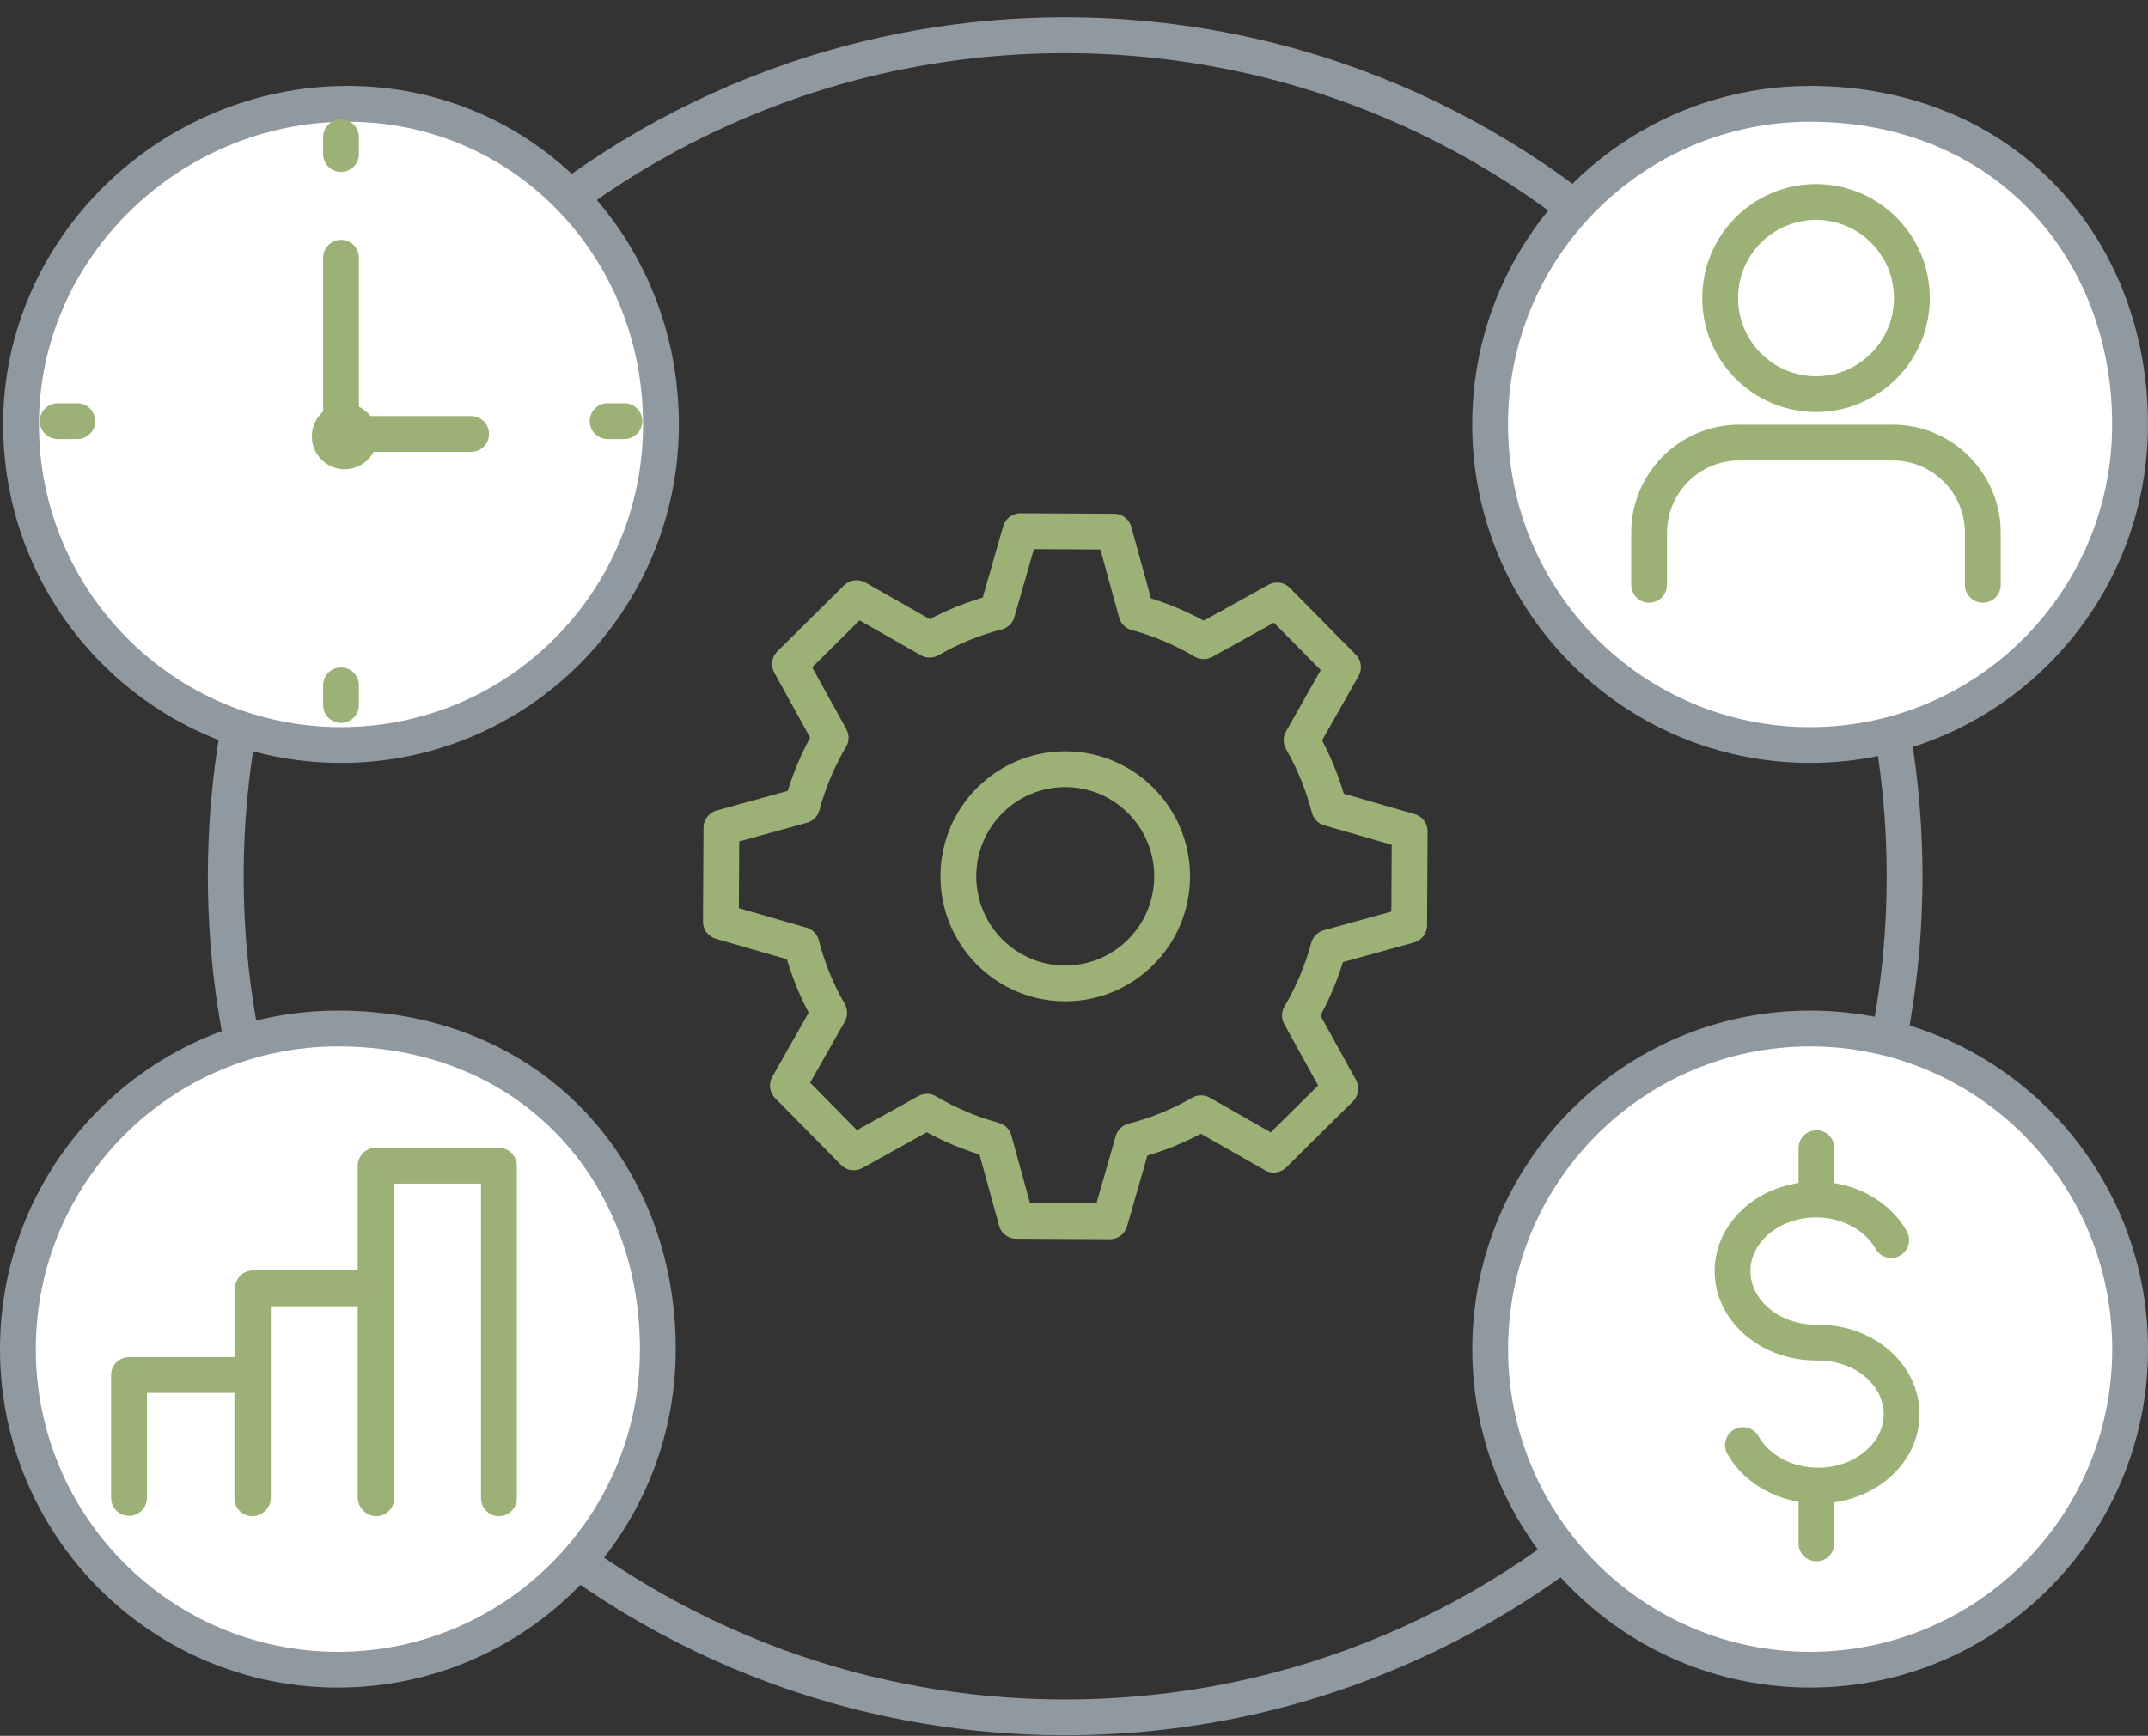 <svg width="120" height="97" viewBox="0 0 120 97" fill="none" xmlns="http://www.w3.org/2000/svg">
<rect x="0" y="0" width="120" height="97" fill="#333333" stroke="none"/>
<path d="M59.507 95.966C85.406 95.966 106.401 74.924 106.401 48.968C106.401 23.011 85.406 1.97 59.507 1.97C33.608 1.97 12.613 23.011 12.613 48.968C12.613 74.924 33.608 95.966 59.507 95.966Z" stroke="#9098A0" stroke-width="2" stroke-linecap="round" stroke-linejoin="round"/>
<path d="M36.926 23.717C36.926 33.612 28.924 41.632 19.051 41.632C9.178 41.632 1.176 33.612 1.176 23.717C1.176 13.822 9.539 5.802 19.412 5.802C29.285 5.802 36.926 13.822 36.926 23.717Z" fill="white" stroke="#9098A0" stroke-width="2" stroke-miterlimit="10"/>
<path d="M19.051 8.607V7.667" stroke="#9CB175" stroke-width="2" stroke-linecap="round" stroke-linejoin="round"/>
<path d="M19.051 39.395V38.296" stroke="#9CB175" stroke-width="2" stroke-linecap="round" stroke-linejoin="round"/>
<path d="M33.945 23.533H34.883" stroke="#9CB175" stroke-width="2" stroke-linecap="round" stroke-linejoin="round"/>
<path d="M3.223 23.533H4.319" stroke="#9CB175" stroke-width="2" stroke-linecap="round" stroke-linejoin="round"/>
<path d="M101.125 93.303C110.998 93.303 119.001 85.282 119.001 75.388C119.001 65.494 110.998 57.473 101.125 57.473C91.253 57.473 83.25 65.494 83.25 75.388C83.25 85.282 91.253 93.303 101.125 93.303Z" fill="white" stroke="#9098A0" stroke-width="2" stroke-miterlimit="10"/>
<path d="M101.452 75.023C98.876 75.023 96.789 73.233 96.789 71.027C96.789 68.822 98.876 67.032 101.452 67.032C103.302 67.032 104.901 67.954 105.654 69.294" stroke="#9CB175" stroke-width="2" stroke-linecap="round" stroke-linejoin="round"/>
<path d="M101.574 75.023C104.149 75.023 106.236 76.813 106.236 79.019C106.236 81.224 104.149 83.014 101.574 83.014C99.724 83.014 98.125 82.093 97.371 80.752" stroke="#9CB175" stroke-width="2" stroke-linecap="round" stroke-linejoin="round"/>
<path d="M101.477 66.872V64.16" stroke="#9CB175" stroke-width="2" stroke-linecap="round" stroke-linejoin="round"/>
<path d="M101.477 86.244V83.373" stroke="#9CB175" stroke-width="2" stroke-linecap="round" stroke-linejoin="round"/>
<path d="M36.751 75.388C36.751 85.283 28.749 93.303 18.875 93.303C9.002 93.303 1 85.283 1 75.388C1 65.493 9.002 57.473 18.875 57.473C29.707 57.473 36.751 65.493 36.751 75.388Z" fill="white" stroke="#9098A0" stroke-width="2" stroke-miterlimit="10"/>
<path d="M7.207 83.705V76.838H14.095V83.723" stroke="#9CB175" stroke-width="2" stroke-linecap="round" stroke-linejoin="round"/>
<path d="M14.129 83.695V71.992H21.02V83.724" stroke="#9CB175" stroke-width="2" stroke-linecap="round" stroke-linejoin="round"/>
<path d="M20.984 83.677V65.142H27.872V83.723" stroke="#9CB175" stroke-width="2" stroke-linecap="round" stroke-linejoin="round"/>
<path d="M118.997 23.717C118.997 33.612 110.995 41.632 101.121 41.632C91.248 41.632 83.246 33.612 83.246 23.717C83.246 13.822 91.248 5.802 101.121 5.802C111.954 5.802 118.997 13.822 118.997 23.717Z" fill="white" stroke="#9098A0" stroke-width="2" stroke-miterlimit="10"/>
<path d="M101.454 22.023C104.412 22.023 106.809 19.619 106.809 16.655C106.809 13.69 104.412 11.287 101.454 11.287C98.496 11.287 96.098 13.69 96.098 16.655C96.098 19.619 98.496 22.023 101.454 22.023Z" stroke="#9CB175" stroke-width="2" stroke-linecap="round" stroke-linejoin="round"/>
<path d="M110.772 32.68V29.762C110.772 26.997 108.511 24.731 105.752 24.731H97.149C94.389 24.731 92.129 26.997 92.129 29.762V32.68" stroke="#9CB175" stroke-width="2" stroke-linecap="round" stroke-linejoin="round"/>
<path d="M19.051 24.121V14.403" stroke="#9CB175" stroke-width="2" stroke-linecap="round" stroke-linejoin="round"/>
<path d="M19.043 24.249H26.32" stroke="#9CB175" stroke-width="2" stroke-linecap="round" stroke-linejoin="round"/>
<path d="M20.087 24.384C20.087 24.848 19.712 25.22 19.254 25.22C18.797 25.22 18.422 24.848 18.422 24.384C18.422 23.92 18.797 23.547 19.254 23.547C19.712 23.547 20.087 23.92 20.087 24.384Z" stroke="#9CB175" stroke-width="2"/>
<path d="M56.773 68.22L62.005 68.248L63.292 63.76C64.63 63.416 65.903 62.898 67.099 62.21L71.156 64.522L74.878 60.835L72.621 56.743C73.325 55.552 73.859 54.279 74.22 52.946L78.723 51.702L78.752 46.455L74.255 45.157C73.912 43.824 73.396 42.554 72.713 41.363L75.027 37.282L71.347 33.553L67.244 35.829C66.062 35.13 64.803 34.599 63.483 34.24L62.238 29.709L57.006 29.681L55.708 34.205C54.385 34.545 53.122 35.063 51.937 35.744L47.855 33.422L44.133 37.109L46.404 41.225C45.704 42.413 45.169 43.682 44.812 45.011L40.302 46.256L40.273 51.5L44.777 52.797C45.12 54.13 45.636 55.403 46.323 56.594L44.016 60.664L47.695 64.394L51.785 62.125C52.963 62.824 54.219 63.352 55.535 63.71L56.776 68.22H56.773Z" stroke="#9CB175" stroke-width="2" stroke-linecap="round" stroke-linejoin="round"/>
<path d="M59.511 54.953C62.808 54.953 65.482 52.273 65.482 48.968C65.482 45.663 62.808 42.983 59.511 42.983C56.213 42.983 53.539 45.663 53.539 48.968C53.539 52.273 56.213 54.953 59.511 54.953Z" stroke="#9CB175" stroke-width="2" stroke-linecap="round" stroke-linejoin="round"/>
</svg>
